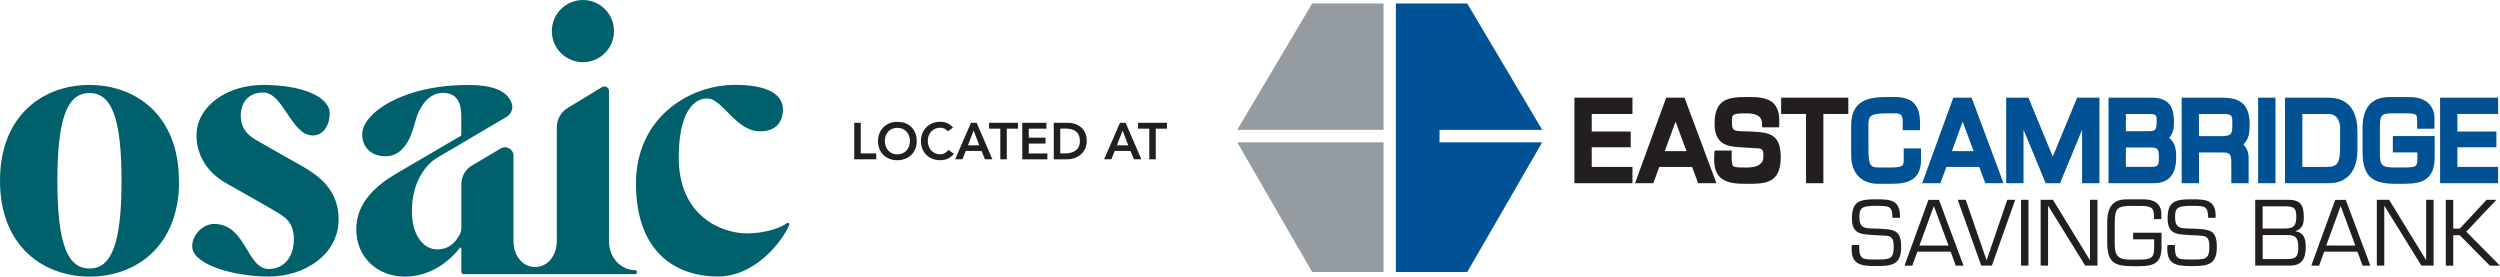 <?xml version="1.0" encoding="UTF-8"?><svg xmlns="http://www.w3.org/2000/svg" viewBox="0 0 581.3 64.31"><defs><style>.cls-1{fill:#949ca1;}.cls-1,.cls-2,.cls-3,.cls-4{stroke-width:0px;}.cls-2{fill:#231f20;}.cls-3{fill:#005295;}.cls-4{fill:#00616d;}</style></defs><g id="Layer_1"><polygon class="cls-2" points="366.08 42.6 366.08 22.71 379.58 22.71 379.58 26.5 370.11 26.5 370.11 30.58 379.17 30.58 379.17 34.25 370.11 34.25 370.11 38.81 379.58 38.81 379.58 42.6 366.08 42.6"/><path class="cls-2" d="m369.11,31.58h9.06v1.67h-9.06v6.56h9.47v1.79h-11.5v-17.89h11.5v1.79h-9.47v6.08Z"/><path class="cls-2" d="m394.86,42.6l-1.41-3.79h-7.64l-1.38,3.79h-4.25l7.24-19.89h4.26l7.42,19.89h-4.23Zm-2.72-7.46l-2.54-6.86-2.51,6.86h5.05Z"/><path class="cls-2" d="m385.11,37.81l-1.38,3.79h-2.12l6.51-17.89h2.86l6.68,17.89h-2.1l-1.41-3.79h-9.04Zm4.48-12.43l-3.94,10.76h7.92l-3.98-10.76Z"/><path class="cls-2" d="m406.15,42.74c-2.52,0-4.9-.13-6.32-1.65-1.01-1.08-1.39-2.72-1.22-5.15l.07-.93h3.97v1.01c-.02.94,0,2.23.35,2.59.33.34,1.57.34,3.15.34q3.87,0,3.87-2.51c0-1.91-.14-1.92-2.42-2.02-.44-.02-.92-.04-1.45-.08-.4-.03-.78-.05-1.16-.08-2.96-.17-6.32-.37-6.32-5.5,0-5.75,3.15-6.2,7.61-6.2,2.2,0,4.7,0,6.17,1.54.94.99,1.36,2.47,1.27,4.54l-.04.96h-3.95l-.03-.97q-.07-2.27-3.48-2.27c-3.51,0-3.51.19-3.51,1.98,0,2.14.36,2.15,3.16,2.2l.83.02.6.03c3.78.2,6.76.36,6.76,5.93,0,6.22-3.66,6.22-7.89,6.22Z"/><path class="cls-2" d="m399.66,28.77c0-4.77,2.19-5.2,6.61-5.2,3.86,0,6.65.17,6.44,5.03h-2.03c-.1-3.12-.69-3.24-4.48-3.24s-4.51.5-4.51,2.98c0,3.41,1.62,3.12,4.96,3.22,4.25.24,6.39.12,6.39,4.96s-2.38,5.22-6.89,5.22-6.92-.55-6.54-5.72h2.03c-.05,3.94.72,3.94,4.51,3.94s4.87,0,4.87-3.51-1.53-2.84-4.79-3.1c-3.53-.29-6.56.14-6.56-4.58Z"/><polygon class="cls-2" points="419.94 42.6 419.94 26.5 414.15 26.5 414.15 22.71 429.77 22.71 429.77 26.5 423.97 26.5 423.97 42.6 419.94 42.6"/><path class="cls-2" d="m422.97,41.6h-2.03v-16.1h-5.79v-1.79h13.62v1.79h-5.8v16.1Z"/><path class="cls-3" d="m436.63,42.74c-3.82,0-6.2-2.54-6.2-6.63v-6.92c0-6.12,4.37-6.63,8.46-6.63h1.67c4.13,0,5.89,1.84,5.89,6.15v1.57h-4.03v-1.5c0-2.14-.26-2.43-2.15-2.43h-1.15c-4.25,0-4.68.52-4.68,2.77v4.91c0,4.36.29,4.91,2.55,4.91h2.41c3.25,0,3.25-.42,3.25-2.01v-2.43h4.03v2.67c0,5.56-4.51,5.56-7.2,5.56h-2.86Z"/><path class="cls-3" d="m436.63,41.74c-3.27,0-5.2-2.05-5.2-5.63v-6.92c0-5.06,3.12-5.63,7.46-5.63h1.67c3.74,0,4.89,1.62,4.89,5.15v.57h-2.03v-.5c0-2.5-.52-3.43-3.15-3.43h-1.15c-4.2,0-5.68.5-5.68,3.77v4.91c0,4.08.17,5.91,3.55,5.91h2.41c3.24,0,4.25-.45,4.25-3.01v-1.43h2.03v1.67c0,4.1-2.62,4.56-6.2,4.56h-2.86Z"/><path class="cls-3" d="m461.62,42.6l-1.41-3.79h-7.64l-1.38,3.79h-4.25l7.24-19.89h4.26l7.42,19.89h-4.23Zm-2.72-7.46l-2.54-6.86-2.51,6.86h5.05Z"/><path class="cls-3" d="m451.87,37.81l-1.38,3.79h-2.12l6.51-17.89h2.86l6.68,17.89h-2.1l-1.41-3.79h-9.04Zm4.48-12.43l-3.94,10.76h7.92l-3.98-10.76Z"/><polygon class="cls-3" points="484.13 42.6 484.13 30.17 479 42.6 475.66 42.6 470.51 30.15 470.51 42.6 466.48 42.6 466.48 22.71 471.65 22.71 477.31 36.41 482.98 22.71 488.16 22.71 488.16 42.6 484.13 42.6"/><path class="cls-3" d="m478.33,41.6h-2l-6.77-16.36h-.05v16.36h-2.03v-17.89h3.51l6.32,15.31,6.34-15.31h3.51v17.89h-2.03v-16.36h-.05l-6.75,16.36Z"/><path class="cls-3" d="m490.28,42.6v-19.89h10.06c4.54,0,5.15,2.89,5.15,5.72,0,1.28-.17,2.63-1.12,3.63,1.64,1.22,1.64,3.38,1.64,4.55,0,3.97-1.76,5.98-5.22,5.98h-10.52Zm9.44-3.79c1.91,0,2.27-.06,2.27-2.01,0-2.18-.25-2.51-1.88-2.51h-5.8v4.51h5.42Zm-.52-8.3c1.95,0,2.27-.16,2.27-2.34,0-1.56-.13-1.67-2.05-1.67h-5.11v4.01h4.89Z"/><path class="cls-3" d="m491.28,41.6v-17.89h9.06c3.36,0,4.15,1.6,4.15,4.72,0,1.88-.38,3.15-2.24,3.77v.05c2.38.43,2.77,2.15,2.77,4.36,0,3.22-1.19,4.98-4.22,4.98h-9.52Zm2.03-10.09h5.89c2.43,0,3.27-.55,3.27-3.34,0-2.41-.93-2.67-3.05-2.67h-6.11v6.01Zm0,8.3h6.42c2.19,0,3.27-.26,3.27-3.01,0-2.36-.36-3.55-3.03-3.51h-6.65v6.51Z"/><path class="cls-3" d="m518.82,42.6v-4.79c0-1.97-.34-2.36-2-2.36h-5.51v7.15h-4.03v-19.89h9.25c3.41,0,6.56.75,6.56,6.15,0,1.4,0,3.48-1.49,4.73.82.72,1.25,1.82,1.25,3.26v5.75h-4.03Zm-2.27-10.94c2.41-.07,2.51-.41,2.51-3.01,0-1.86,0-2.15-2.51-2.15h-5.25v5.16h5.25Z"/><path class="cls-3" d="m510.3,41.6h-2.03v-17.89h8.25c3.86,0,5.56,1.07,5.56,5.15,0,2.5-.29,4.36-3.12,4.72v.05c2,.14,2.89,1.29,2.89,3.22v4.75h-2.03v-3.79c0-2.27-.55-3.36-3-3.36h-6.51v7.15Zm6.25-8.94c3.12-.1,3.51-1.05,3.51-4.01,0-2.29-.31-3.15-3.51-3.15h-6.25v7.16h6.25Z"/><rect class="cls-3" x="525.06" y="22.71" width="4.03" height="19.89"/><path class="cls-3" d="m528.09,41.6h-2.03v-17.89h2.03v17.89Z"/><path class="cls-3" d="m531.31,42.6v-19.89h9.71c1.76,0,7.13,0,7.13,7.89v4.27c0,4.91-2.42,7.73-6.65,7.73h-10.18Zm9.71-3.79c2.44,0,3.05-.85,3.1-4.31v-4.68c0-.78-.2-3.32-2.77-3.32h-6.01v12.31h5.68Z"/><path class="cls-3" d="m532.31,23.71h8.71c2.17,0,6.13.29,6.13,6.89v4.27c0,1.77-.29,6.73-5.65,6.73h-9.18v-17.89Zm8.71,16.1c3.58,0,4.05-2.1,4.1-5.29v-4.7c0-1-.36-4.32-3.77-4.32h-7.01v14.31h6.68Z"/><path class="cls-3" d="m557.21,42.74c-5.1,0-7.87-1.18-7.87-7.42v-5.53c0-4.79,2.1-7.22,6.25-7.22h4.7c3.61,0,5.77,1.86,5.77,4.98v2.38h-4.03v-2.03c0-1.19,0-1.55-2.72-1.55h-2.5c-3.21,0-3.44.24-3.44,3.67v5.75c0,2.7.52,3.17,3.48,3.17h1.91c3.32,0,3.32-.26,3.32-2.29v-1.22h-5.7v-3.79h9.73v4.89c0,5.14-2.77,6.2-6.94,6.2h-1.96Z"/><path class="cls-3" d="m565.1,32.66v3.89c0,4.2-1.88,5.2-5.94,5.2h-1.96c-4.77,0-6.87-.88-6.87-6.42v-5.53c0-4.84,2.19-6.22,5.25-6.22h4.7c2.7,0,4.77,1.1,4.77,3.98v1.38h-2.03v-1.03c0-2.05-.81-2.55-3.72-2.55h-2.5c-3.86,0-4.44.76-4.44,4.67v5.75c0,3.41,1.15,4.17,4.48,4.17h1.91c3.55,0,4.32-.43,4.32-3.29v-2.22h-5.7v-1.79h7.73Z"/><polygon class="cls-3" points="567.37 42.6 567.37 22.71 580.86 22.71 580.86 26.5 571.39 26.5 571.39 30.58 580.46 30.58 580.46 34.25 571.39 34.25 571.39 38.81 580.86 38.81 580.86 42.6 567.37 42.6"/><path class="cls-3" d="m570.39,31.58h9.06v1.67h-9.06v6.56h9.47v1.79h-11.5v-17.89h11.5v1.79h-9.47v6.08Z"/><polygon class="cls-3" points="334.72 30.19 358.59 30.19 341.16 .8 324.56 .8 324.56 63.25 341.16 63.25 358.59 33.09 334.72 33.09 334.72 30.19"/><polygon class="cls-1" points="287.68 33.09 305.11 63.25 321.7 63.25 321.7 33.09 287.68 33.09"/><polygon class="cls-1" points="321.7 .8 305.11 .8 287.68 30.19 321.7 30.19 321.7 .8"/><path class="cls-2" d="m430.61,50.79c0-4.08,1.88-4.45,5.65-4.45,3.31,0,5.69.14,5.51,4.3h-1.73c-.08-2.67-.59-2.78-3.83-2.78s-3.86.43-3.86,2.55c0,2.92,1.39,2.67,4.24,2.75,3.63.21,5.47.1,5.47,4.24s-2.04,4.47-5.9,4.47-5.92-.47-5.59-4.9h1.73c-.04,3.37.61,3.37,3.86,3.37s4.16,0,4.16-3-1.31-2.43-4.1-2.65c-3.02-.25-5.61.12-5.61-3.92Z"/><path class="cls-2" d="m445.83,58.52l-1.18,3.25h-1.82l5.57-15.3h2.45l5.71,15.3h-1.8l-1.2-3.25h-7.73Zm3.84-10.63l-3.37,9.2h6.77l-3.41-9.2Z"/><path class="cls-2" d="m468.58,46.46l-5.43,15.3h-2.47l-5.47-15.3h1.86l4.82,13.98h.06l4.78-13.98h1.86Z"/><path class="cls-2" d="m471.66,61.76h-1.73v-15.3h1.73v15.3Z"/><path class="cls-2" d="m487.69,61.76h-2.84l-8.59-13.88h-.04v13.88h-1.73v-15.3h2.86l8.57,13.98h.04v-13.98h1.74v15.3Z"/><path class="cls-2" d="m502.6,54.11v3.33c0,3.59-1.61,4.45-5.08,4.45h-1.67c-4.08,0-5.88-.76-5.88-5.49v-4.73c0-4.14,1.88-5.32,4.49-5.32h4.02c2.31,0,4.08.94,4.08,3.41v1.18h-1.73v-.88c0-1.75-.69-2.18-3.18-2.18h-2.14c-3.31,0-3.79.65-3.79,4v4.92c0,2.92.98,3.57,3.84,3.57h1.63c3.04,0,3.69-.37,3.69-2.82v-1.9h-4.88v-1.53h6.61Z"/><path class="cls-2" d="m504.01,50.79c0-4.08,1.88-4.45,5.65-4.45,3.3,0,5.69.14,5.51,4.3h-1.73c-.08-2.67-.59-2.78-3.83-2.78s-3.86.43-3.86,2.55c0,2.92,1.39,2.67,4.24,2.75,3.63.21,5.47.1,5.47,4.24s-2.04,4.47-5.9,4.47-5.92-.47-5.59-4.9h1.73c-.04,3.37.61,3.37,3.86,3.37s4.16,0,4.16-3-1.31-2.43-4.1-2.65c-3.02-.25-5.61.12-5.61-3.92Z"/><path class="cls-2" d="m524.38,61.76v-15.3h7.75c2.88,0,3.55,1.37,3.55,4.04,0,1.61-.33,2.69-1.92,3.22v.04c2.04.37,2.37,1.84,2.37,3.73,0,2.75-1.02,4.27-3.61,4.27h-8.14Zm1.73-8.63h5.04c2.08,0,2.79-.47,2.79-2.86,0-2.06-.8-2.29-2.61-2.29h-5.22v5.14Zm0,7.1h5.49c1.88,0,2.8-.22,2.8-2.57,0-2.02-.31-3.04-2.59-3h-5.69v5.57Z"/><path class="cls-2" d="m540.42,58.52l-1.18,3.25h-1.82l5.57-15.3h2.45l5.71,15.3h-1.8l-1.2-3.25h-7.73Zm3.84-10.63l-3.37,9.2h6.77l-3.41-9.2Z"/><path class="cls-2" d="m565.86,61.76h-2.84l-8.59-13.88h-.04v13.88h-1.73v-15.3h2.86l8.57,13.98h.04v-13.98h1.73v15.3Z"/><path class="cls-2" d="m570.44,53.15h1.51l6.24-6.69h2.27l-7,7.41,7.83,7.9h-2.35l-7-7.08h-1.51v7.08h-1.73v-15.3h1.73v6.69Z"/><path class="cls-2" d="m198.63,28.55h1.51v7.12h3.61v1.37h-5.12v-8.49Z"/><path class="cls-2" d="m208.64,28.34c2.65-.05,4.52,1.73,4.52,4.45s-1.87,4.43-4.52,4.47c-2.61,0-4.49-1.78-4.49-4.43s1.87-4.5,4.49-4.5Zm.01,7.56c1.76,0,2.93-1.34,2.93-3.15,0-1.69-1.16-3.03-2.93-3.03s-2.91,1.34-2.91,3.03c0,1.81,1.16,3.15,2.91,3.15Z"/><path class="cls-2" d="m220.43,30.54c-.62-.66-1.2-.84-1.79-.84-1.75,0-2.91,1.34-2.91,3.03,0,1.81,1.16,3.15,2.91,3.15.68,0,1.34-.31,1.91-1.03l1.25.89c-.77,1.05-1.92,1.51-3.17,1.51-2.61,0-4.49-1.78-4.49-4.43s1.87-4.5,4.49-4.5c1.15,0,2.14.37,2.97,1.34l-1.18.86Z"/><path class="cls-2" d="m225.78,28.55h1.31l3.66,8.49h-1.73l-.79-1.94h-3.68l-.77,1.94h-1.69l3.69-8.49Zm1.92,5.25l-1.31-3.45-1.33,3.45h2.64Z"/><path class="cls-2" d="m232.58,29.92h-2.6v-1.37h6.72v1.37h-2.6v7.12h-1.51v-7.12Z"/><path class="cls-2" d="m237.7,28.55h5.62v1.37h-4.11v2.09h3.9v1.37h-3.9v2.3h4.33v1.37h-5.84v-8.49Z"/><path class="cls-2" d="m245.02,28.55h3.35c2.23,0,4.32,1.37,4.32,4.25s-2.46,4.25-4.5,4.25h-3.17v-8.49Zm2.64,7.12c1.9,0,3.44-.82,3.44-2.88s-1.34-2.88-3.19-2.88h-1.38v5.76h1.13Z"/><path class="cls-2" d="m260.42,28.55h1.31l3.66,8.49h-1.73l-.79-1.94h-3.68l-.77,1.94h-1.69l3.69-8.49Zm1.92,5.25l-1.31-3.45-1.33,3.45h2.64Z"/><path class="cls-2" d="m267.22,29.92h-2.6v-1.37h6.72v1.37h-2.6v7.12h-1.51v-7.12Z"/></g><g id="Layer_2"><path class="cls-4" d="m78.73,50.99c0,8.29-7.98,13.31-16.22,13.31s-17.29-2.75-17.79-6.63c-.33-2.55,2.12-5.6,5.05-5.6,7.46,0,7.6,10.48,12.7,10.48,3.66,0,5.86-2.9,5.86-6.91s-2.11-5.21-4.27-6.5c-2.2-1.32-11.94-6.81-11.94-6.81-3.69-2.22-6.43-6.05-6.43-10.8,0-6.74,6.92-11.78,15.54-11.78s15.44,2.54,15.44,6.71c0,2.46-1.42,5.04-3.91,5.04-5.09,0-6.83-9.99-11.57-9.99-3.78,0-5.21,2.79-5.21,5.31,0,3.34,1.9,4.74,3.66,5.79,1.77,1.05,10.88,6.17,10.88,6.17,3.74,2.21,8.22,5.46,8.22,12.22m28.03,3.74c-.84,1.51-2.31,3.25-5.1,3.25-3.28,0-5.9-3.4-5.9-8.87,0-6.9,3.33-10.96,5.95-12.49.3-.17,2.63-1.54,4.17-2.44l11.91-7.03c1.13-.67,1.63-2.06,1.14-3.28-1.26-3.16-5.13-4.12-10.1-4.12-15.44,0-24.62,6.72-24.62,11.41,0,3.37,2.37,5.16,5.38,5.16,5.15,0,6.4-6.17,7.17-8.79.54-1.86,2.45-5.94,6.2-5.94,3.47,0,4.29,2.52,4.29,5.45v4.26c0,.14-.07.25-.18.32l-14.79,8.65c-4.08,2.39-9.45,6.37-9.45,13.03s5.07,11.01,11.31,11.01,10.68-3.95,12.78-6.68c.03-.04.09-.08.15-.08.1,0,.19.08.19.18v5.46h0c0,.31.25.55.55.55h5.43s12.21,0,12.21,0h0s22.2,0,22.2,0c.26,0,.47-.21.47-.47s-.21-.47-.47-.47c-3.28,0-6.06-2.91-6.06-6.65h0V21.15c0-.82-.9-1.32-1.6-.9l-7.99,4.84c-1.57.95-2.54,2.65-2.54,4.49v16.1h0s0,10.43,0,10.43c0,.58-.07,1.12-.19,1.63-1.39,5.8-8.32,5.82-9.7.02-.12-.49-.18-1.02-.18-1.58v-19.98c0-1.52-1.65-2.46-2.95-1.69l-6.72,3.98c-1.52.9-2.45,2.53-2.45,4.3v10.13c0,.65-.17,1.27-.47,1.81m28.73-40.27c3.99,0,7.23-3.23,7.23-7.23s-3.24-7.23-7.23-7.23-7.23,3.24-7.23,7.23,3.24,7.23,7.23,7.23m-93.89,27.58c0,15.37-10.17,22.28-20.8,22.28S0,57.4,0,42.03s10.17-22.28,20.8-22.28,20.8,6.91,20.8,22.28m-13.34,0c0-15.07-2.5-20.4-7.46-20.4s-7.46,5.33-7.46,20.4,2.5,20.4,7.46,20.4,7.46-5.33,7.46-20.4m155.25,10.32s.03-.1.03-.15c0-.21-.17-.38-.38-.38-.09,0-.17.03-.23.08-1.23,1.02-5.04,2.37-9.25,2.37-5.84,0-15.86-3.97-15.86-17.61,0-9.74,3.01-13.76,6.63-13.76s6.53,7.64,12.36,7.64c4.01,0,5.24-2.65,5.24-5.1,0-2.26-1.58-5.71-11.16-5.71-10.42,0-23.01,7.42-23.01,22.95s8.79,21.61,19.11,21.61c8.49,0,14.8-7.97,16.52-11.95"/></g></svg>